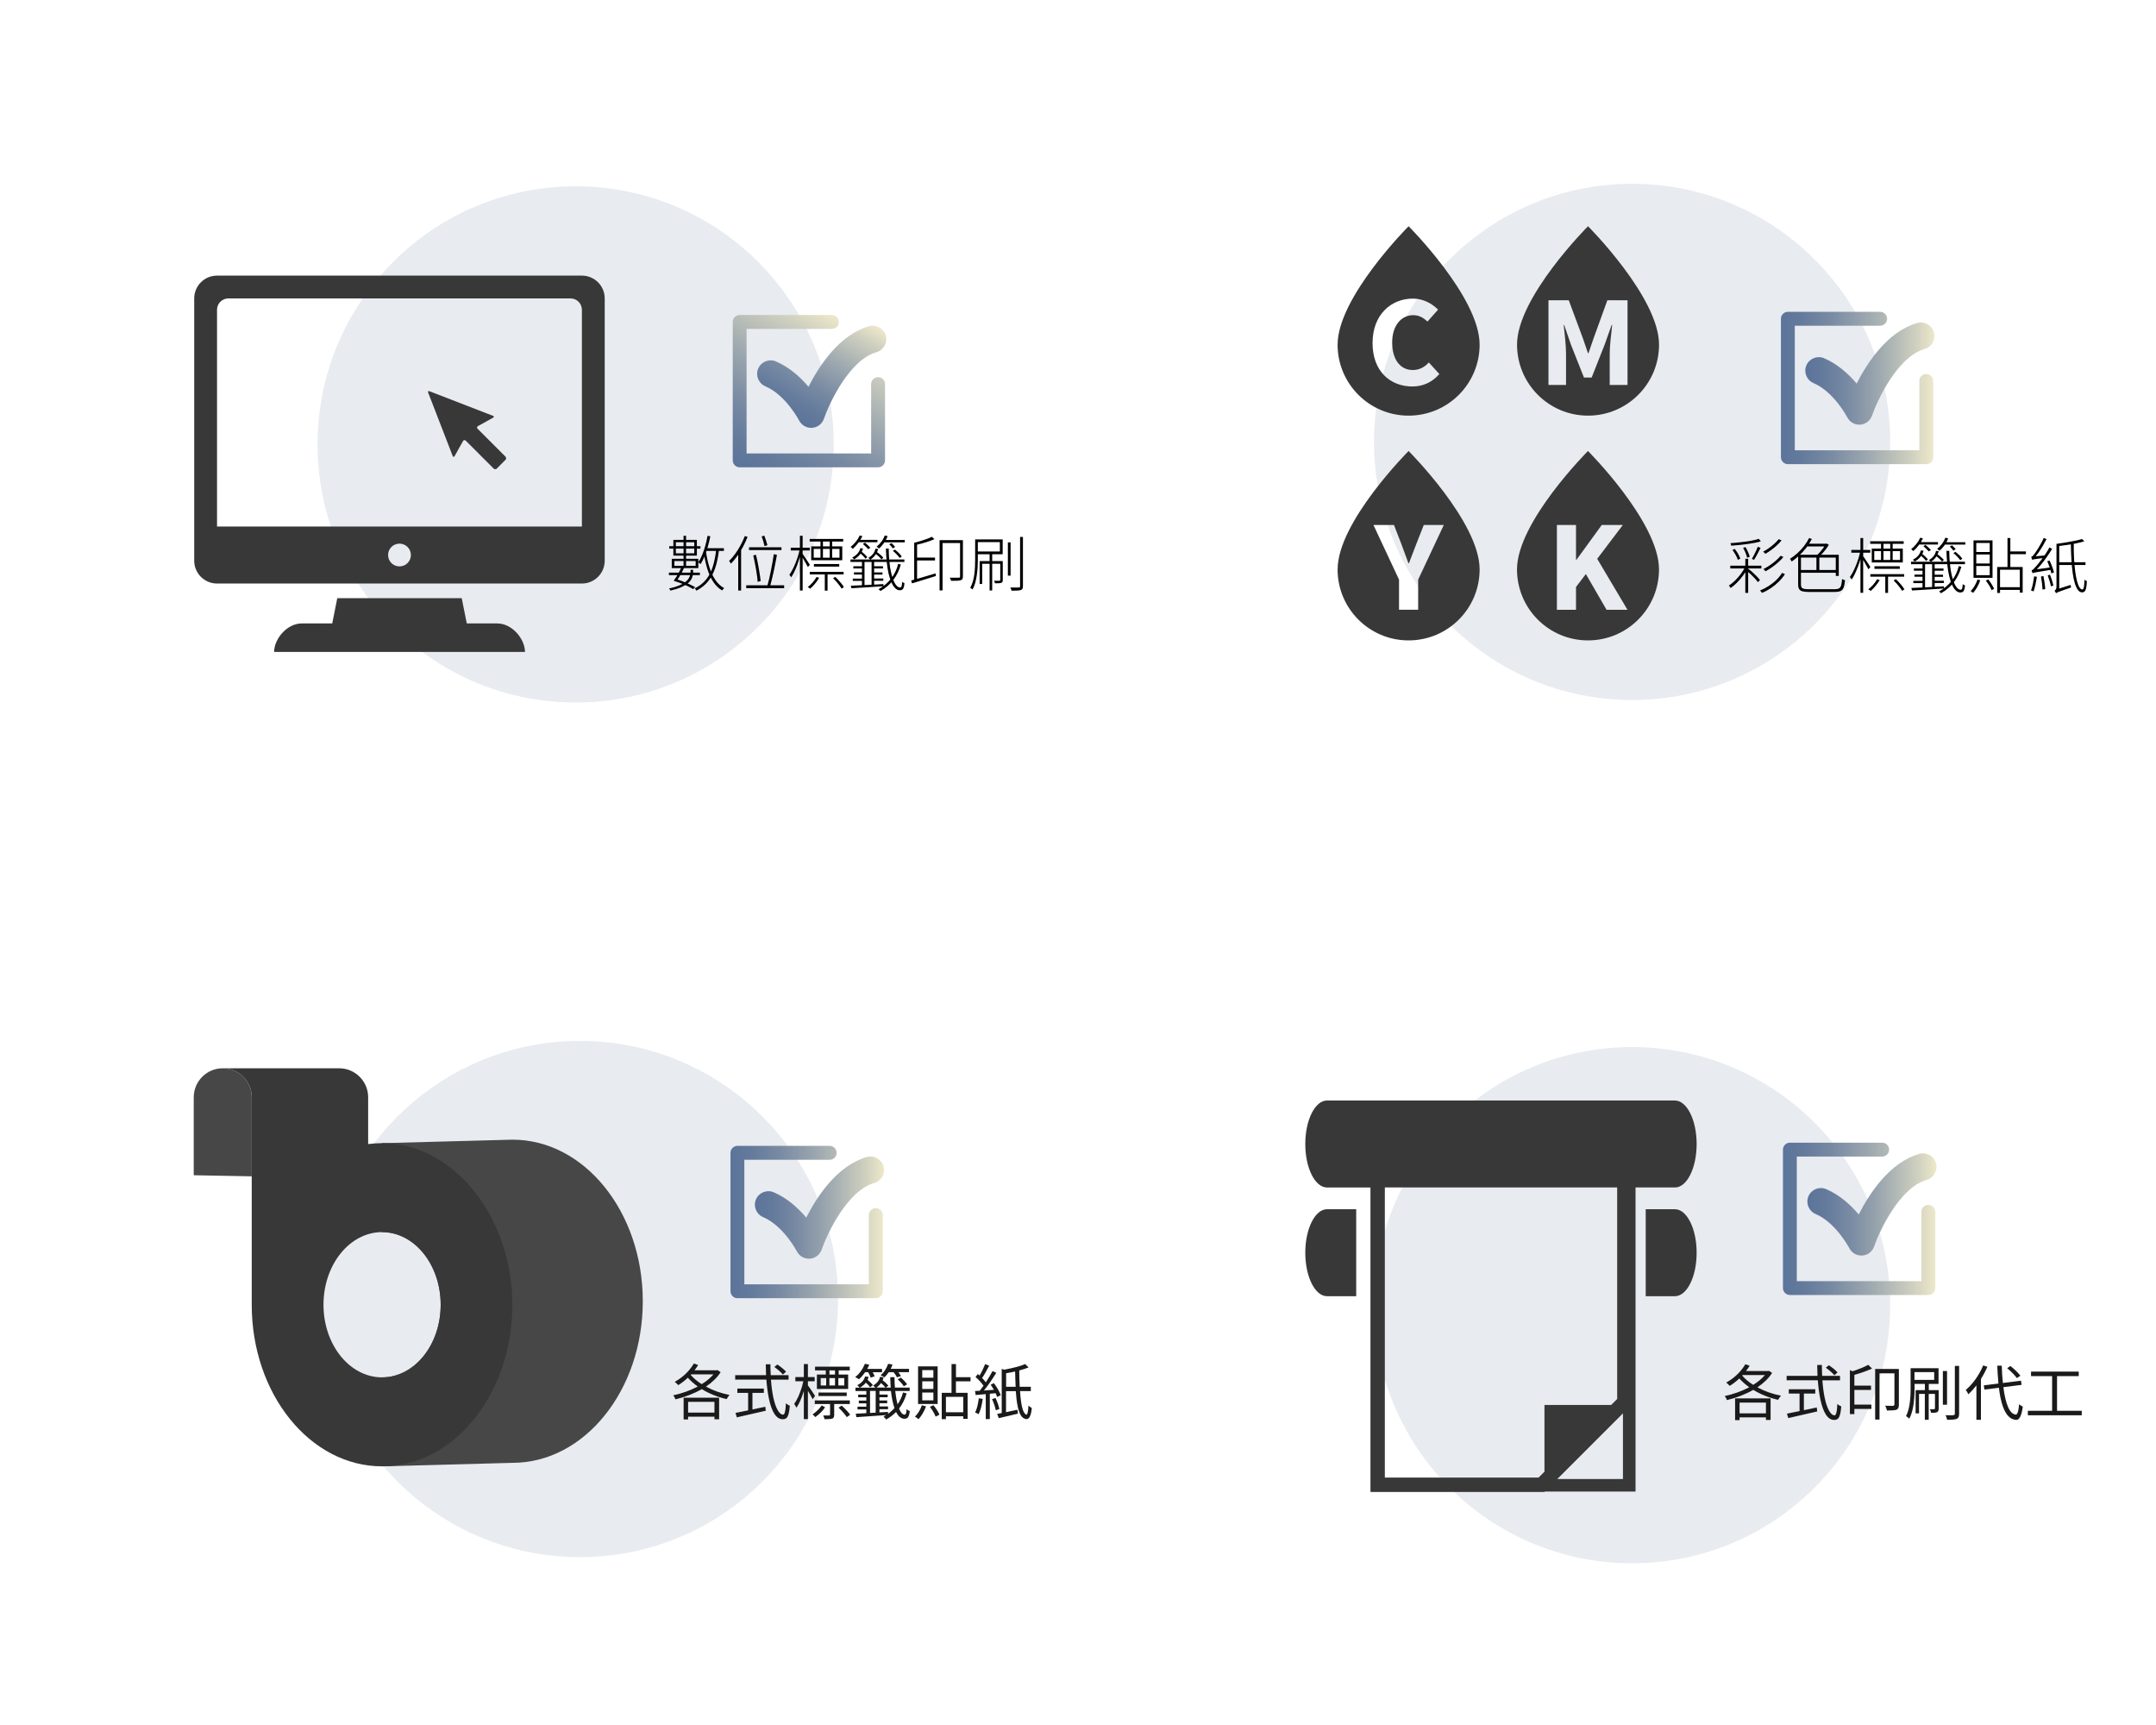 <?xml version="1.0" encoding="UTF-8"?>
<svg id="_圖層_1" data-name="圖層 1" xmlns="http://www.w3.org/2000/svg" xmlns:xlink="http://www.w3.org/1999/xlink" viewBox="0 0 500 400">
  <defs>
    <style>
      .cls-1 {
        fill: #474747;
      }

      .cls-2 {
        fill: url(#_未命名漸層_11-2);
      }

      .cls-3 {
        fill: url(#_未命名漸層_11);
      }

      .cls-4 {
        fill: url(#_未命名漸層_11-5);
      }

      .cls-5 {
        fill: url(#_未命名漸層_11-8);
      }

      .cls-6 {
        fill: url(#_未命名漸層_11-7);
      }

      .cls-7 {
        fill: #aab6c6;
        opacity: .27;
      }

      .cls-8 {
        fill: url(#_未命名漸層_11-3);
      }

      .cls-9 {
        fill: #383838;
      }

      .cls-10 {
        fill: #1a1a1a;
      }

      .cls-11 {
        fill: url(#_未命名漸層_11-6);
      }

      .cls-12 {
        fill: url(#_未命名漸層_11-4);
      }
    </style>
    <linearGradient id="_未命名漸層_11" data-name="未命名漸層 11" x1="175.83" y1="111.08" x2="196.68" y2="74.96" gradientUnits="userSpaceOnUse">
      <stop offset="0" stop-color="#5c749a"/>
      <stop offset=".13" stop-color="#637a9c"/>
      <stop offset=".33" stop-color="#798ba3"/>
      <stop offset=".57" stop-color="#9da8af"/>
      <stop offset=".85" stop-color="#cecfbf"/>
      <stop offset="1" stop-color="#ede8ca"/>
    </linearGradient>
    <linearGradient id="_未命名漸層_11-2" data-name="未命名漸層 11" x1="182.58" y1="96.5" x2="196.83" y2="71.81" xlink:href="#_未命名漸層_11"/>
    <linearGradient id="_未命名漸層_11-3" data-name="未命名漸層 11" x1="413.02" y1="89.97" x2="448.33" y2="89.97" xlink:href="#_未命名漸層_11"/>
    <linearGradient id="_未命名漸層_11-4" data-name="未命名漸層 11" x1="418.67" y1="86.63" x2="448.63" y2="86.63" xlink:href="#_未命名漸層_11"/>
    <linearGradient id="_未命名漸層_11-5" data-name="未命名漸層 11" x1="169.41" y1="283.37" x2="204.72" y2="283.37" xlink:href="#_未命名漸層_11"/>
    <linearGradient id="_未命名漸層_11-6" data-name="未命名漸層 11" x1="175.06" y1="280.03" x2="205.02" y2="280.03" xlink:href="#_未命名漸層_11"/>
    <linearGradient id="_未命名漸層_11-7" data-name="未命名漸層 11" x1="413.5" y1="282.63" x2="448.81" y2="282.63" xlink:href="#_未命名漸層_11"/>
    <linearGradient id="_未命名漸層_11-8" data-name="未命名漸層 11" x1="419.14" y1="279.29" x2="449.1" y2="279.29" xlink:href="#_未命名漸層_11"/>
  </defs>
  <circle class="cls-7" cx="378.5" cy="302.65" r="59.85"/>
  <circle class="cls-7" cx="134.5" cy="301.22" r="59.85"/>
  <circle class="cls-7" cx="378.5" cy="102.47" r="59.85"/>
  <circle class="cls-7" cx="133.5" cy="103.05" r="59.85"/>
  <g>
    <path d="M155.13,132.79h7.18v.57h-7.18v-.57ZM160.15,132.14h.59v.36c0,.29-.03.59-.08.91-.06.32-.18.64-.36.96-.19.32-.47.64-.85.94-.38.31-.9.6-1.54.88-.64.28-1.45.53-2.41.76-.04-.07-.09-.15-.16-.25-.07-.1-.13-.17-.19-.23.93-.21,1.71-.44,2.32-.69.62-.26,1.1-.53,1.46-.81.36-.28.63-.57.8-.87s.29-.58.34-.85c.05-.27.08-.52.08-.76v-.36ZM155.21,126.65h1.26s4.68.01,4.68.01h0s1.29-.01,1.29-.01v.57h-1.29s-4.68-.01-4.68-.01h0s-1.26.01-1.26.01v-.57ZM155.79,129.57h6.16v2.16h-6.16v-2.16ZM156.16,125.19h5.45v3.65h-5.45v-3.65ZM156.23,134.68c.21-.28.43-.6.66-.97.22-.37.44-.75.64-1.14.21-.39.38-.76.52-1.11l.62.13c-.15.36-.33.74-.54,1.13s-.42.77-.64,1.12c-.21.35-.42.66-.6.92l-.66-.08ZM156.23,134.68l.48-.41c.51.14,1.05.32,1.62.54.56.22,1.1.45,1.61.69.51.24.94.46,1.28.66l-.48.45c-.33-.21-.74-.44-1.25-.69-.51-.24-1.05-.47-1.62-.69s-1.12-.4-1.64-.55ZM156.4,130.09v1.12h4.93v-1.12h-4.93ZM156.74,125.74v2.56h4.27v-2.56h-4.27ZM158.52,124.24h.59v7.28h-.59v-7.28ZM166.1,127.47l.64.07c-.19,1.59-.48,2.98-.88,4.17-.4,1.19-.94,2.22-1.64,3.08s-1.6,1.59-2.71,2.18c-.03-.05-.07-.1-.11-.18-.05-.07-.1-.14-.15-.2-.06-.07-.1-.12-.14-.15,1.08-.53,1.96-1.21,2.62-2.03.67-.82,1.19-1.8,1.55-2.95.37-1.14.64-2.47.81-3.98ZM164.1,124.25l.63.11c-.16.82-.35,1.62-.58,2.41-.23.78-.48,1.52-.76,2.21-.28.69-.58,1.3-.92,1.83-.04-.04-.09-.08-.15-.13-.07-.05-.13-.1-.2-.15s-.13-.09-.19-.12c.35-.51.65-1.1.92-1.76.27-.66.51-1.36.72-2.11.21-.75.38-1.51.52-2.29ZM163.72,127.87c.18,1.3.44,2.51.79,3.63s.81,2.1,1.37,2.95c.56.85,1.25,1.49,2.06,1.93-.05.04-.1.09-.16.15-.06.06-.12.13-.17.2-.05.07-.1.13-.13.19-.84-.5-1.54-1.19-2.11-2.06-.56-.87-1.02-1.89-1.37-3.07-.35-1.17-.62-2.44-.82-3.8l.53-.1ZM163.53,127.12h4.35v.63h-4.35v-.63Z"/>
    <path d="M172.74,124.3l.63.2c-.31.78-.67,1.55-1.07,2.31-.41.76-.84,1.47-1.32,2.13s-.96,1.25-1.46,1.76c-.03-.05-.07-.11-.12-.19-.05-.08-.1-.16-.16-.25-.06-.08-.11-.14-.15-.18.49-.48.95-1.02,1.4-1.64.45-.62.87-1.28,1.25-1.99.39-.71.72-1.43,1-2.16ZM171.2,127.75l.66-.66h.01v9.84h-.67v-9.18ZM173.06,135.72h8.79v.66h-8.79v-.66ZM173.71,126.91h7.52v.64h-7.52v-.64ZM174.7,128.79l.62-.14c.13.5.25,1.04.36,1.6.11.56.21,1.12.31,1.67.09.55.18,1.07.25,1.55.07.48.13.9.17,1.25l-.69.21c-.03-.37-.07-.81-.14-1.3s-.15-1.02-.24-1.57c-.09-.56-.2-1.11-.31-1.67-.11-.56-.22-1.09-.34-1.59ZM176.62,124.39l.63-.18c.13.35.27.74.41,1.15.14.41.24.77.31,1.06l-.67.21c-.06-.3-.15-.66-.27-1.08s-.26-.81-.4-1.16ZM179.47,128.51l.71.14c-.1.57-.21,1.18-.34,1.83-.12.65-.25,1.31-.4,1.97-.15.66-.29,1.3-.44,1.9-.15.61-.29,1.15-.42,1.64l-.62-.17c.14-.48.28-1.02.43-1.64.15-.62.28-1.26.41-1.93.13-.67.25-1.33.37-1.97.12-.65.21-1.24.29-1.79Z"/>
    <path d="M185.47,127.33l.46.15c-.12.56-.27,1.14-.45,1.74-.18.6-.38,1.19-.59,1.77-.22.58-.45,1.12-.69,1.62-.24.5-.49.92-.73,1.27-.03-.07-.07-.14-.11-.21-.05-.07-.1-.15-.15-.22-.06-.07-.11-.13-.15-.17.24-.33.48-.72.72-1.18.24-.46.47-.96.69-1.5.22-.54.42-1.09.59-1.65.17-.56.31-1.1.43-1.62ZM183.39,127h4.4v.64h-4.4v-.64ZM185.51,124.24h.63v12.7h-.63v-12.7ZM186.08,128.38c.07.09.19.26.36.5.16.24.34.5.52.78s.35.54.51.78c.16.24.27.42.34.52l-.45.53c-.07-.15-.19-.36-.34-.62s-.31-.55-.47-.84c-.16-.29-.32-.56-.47-.81s-.27-.42-.36-.55l.36-.29ZM189.36,133.8l.62.17c-.27.47-.59.93-.97,1.38-.37.45-.75.84-1.13,1.16-.04-.04-.09-.08-.16-.13-.07-.05-.14-.09-.21-.14-.07-.05-.13-.08-.19-.11.4-.3.78-.65,1.14-1.06.36-.41.66-.83.9-1.27ZM187.78,124.98h7.77v.6h-7.77v-.6ZM187.8,132.61h7.85v.59h-7.85v-.59ZM188.13,126.69h7.2v3.22h-7.2v-3.22ZM188.71,127.28v2.04h5.98v-2.04h-5.98ZM188.76,130.79h5.87v.6h-5.87v-.6ZM190.28,125.33h.57v4.28h-.57v-4.28ZM191.28,132.82h.64v4.14h-.64v-4.14ZM192.42,125.33h.56v4.28h-.56v-4.28ZM193.21,134.08l.49-.31c.26.23.52.49.78.78.26.28.49.56.71.84.22.28.39.52.51.75l-.53.35c-.13-.23-.3-.49-.52-.77-.21-.28-.45-.56-.69-.85-.25-.28-.5-.55-.75-.79Z"/>
    <path d="M197.24,129.73h12.5v.57h-12.5v-.57ZM199.38,124.16l.62.17c-.27.56-.61,1.1-1.01,1.62-.4.52-.81.96-1.23,1.32-.03-.04-.07-.08-.13-.14-.06-.06-.12-.11-.19-.17-.07-.06-.13-.1-.18-.13.44-.35.84-.75,1.22-1.22.37-.47.68-.95.91-1.46ZM197.32,135.82c.62-.03,1.35-.06,2.17-.1.82-.04,1.69-.08,2.62-.13.92-.05,1.85-.1,2.77-.15v.5c-.88.06-1.76.11-2.65.17-.89.06-1.74.11-2.56.16-.82.05-1.56.09-2.22.13l-.14-.59ZM199.54,127.11l.6.08c-.15.57-.41,1.06-.78,1.48-.37.42-.79.76-1.27,1.03-.03-.04-.07-.08-.12-.13s-.11-.1-.17-.16c-.06-.06-.11-.1-.16-.13.47-.23.87-.53,1.2-.89.34-.36.56-.79.69-1.28ZM197.77,134.17h2.49v.52h-2.49v-.52ZM197.9,131.31h2.37v.5h-2.37v-.5ZM198.04,132.72h2.24v.5h-2.24v-.5ZM198.95,125.19h4.54v.55h-4.54v-.55ZM199.28,128.13l.43-.29c.26.19.53.41.8.67.27.26.48.49.63.69l-.43.35c-.14-.21-.35-.44-.62-.71-.27-.27-.54-.5-.81-.71ZM199.9,129.99h.59v5.98h-.59v-5.98ZM200.11,126.12l.5-.29c.21.19.44.39.68.62.24.22.43.42.57.57l-.53.32c-.13-.17-.31-.37-.55-.59-.23-.23-.46-.44-.67-.62ZM203.05,127.22l.6.07c-.13.55-.36,1.03-.69,1.45-.33.42-.7.76-1.13,1.03-.03-.04-.07-.08-.13-.13s-.11-.1-.17-.16c-.06-.06-.11-.1-.16-.13.44-.23.8-.53,1.08-.88s.48-.77.59-1.25ZM202.13,129.99h.59v5.88h-.59v-5.88ZM202.41,134.15h2.44v.52h-2.44v-.52ZM202.46,131.31h2.31v.5h-2.31v-.5ZM202.48,132.74h2.18v.5h-2.18v-.5ZM202.84,128.24l.39-.32c.31.21.62.44.92.7.31.26.54.5.7.7l-.42.38c-.16-.21-.39-.46-.7-.73-.31-.28-.61-.52-.9-.72ZM205.21,124.16l.64.17c-.21.56-.5,1.09-.86,1.6-.36.5-.74.93-1.16,1.27-.04-.05-.09-.1-.15-.15-.07-.05-.13-.1-.2-.16s-.13-.1-.19-.13c.41-.32.78-.7,1.12-1.16.34-.45.6-.94.8-1.45ZM208.31,130.75l.6.14c-.36,1.34-.94,2.54-1.73,3.58s-1.79,1.9-3,2.58c-.03-.05-.07-.1-.13-.15-.06-.05-.11-.1-.16-.15-.05-.05-.1-.09-.15-.13,1.18-.65,2.15-1.48,2.93-2.47s1.32-2.13,1.63-3.41ZM204.87,125.21h4.96v.55h-4.96v-.55ZM205.47,127.21h.64c0,1.36.09,2.6.23,3.71.14,1.11.34,2.06.58,2.85.24.79.52,1.4.83,1.82.31.42.64.64.99.64.16,0,.27-.09.34-.27.07-.18.12-.52.15-1.03.06.06.15.11.25.17.1.06.2.1.28.13-.04.4-.1.72-.17.97-.08.24-.19.42-.34.52-.15.1-.33.15-.57.15-.37,0-.72-.15-1.05-.46s-.62-.75-.88-1.33c-.26-.58-.48-1.27-.67-2.06-.19-.8-.33-1.69-.43-2.67s-.17-2.03-.2-3.14ZM206.23,126.21l.52-.28c.14.14.29.29.46.46.16.16.29.31.37.44l-.52.34c-.09-.14-.22-.3-.37-.48-.15-.18-.31-.34-.46-.48ZM207.07,127.74l.45-.31c.31.23.61.5.92.8.3.3.53.57.69.81l-.48.34c-.16-.23-.39-.51-.69-.82-.3-.31-.6-.59-.89-.82Z"/>
    <path d="M211.32,134.6c.47-.12,1.01-.27,1.62-.45s1.26-.37,1.95-.57c.69-.21,1.37-.41,2.06-.62l.1.6c-.65.21-1.31.41-1.98.62-.67.21-1.31.4-1.92.59-.61.19-1.16.35-1.66.5l-.17-.67ZM216.11,124.49l.59.53c-.39.18-.84.35-1.34.52-.5.17-1.02.33-1.55.48-.53.14-1.05.27-1.57.38-.02-.07-.05-.16-.1-.27-.05-.1-.09-.19-.14-.27.49-.12,1-.26,1.51-.41s1-.31,1.45-.48c.45-.17.83-.34,1.14-.5ZM212.01,125.88h.67v8.76h-.67v-8.76ZM212.36,129.29h4.48v.67h-4.48v-.67ZM217.9,125.25h5.14v.67h-4.45v10.98h-.69v-11.65ZM222.64,125.25h.67v8.41c0,.24-.04.43-.1.57-.07.14-.2.24-.4.31-.2.07-.48.11-.86.12-.38.01-.84.02-1.38.02-.02-.07-.04-.15-.08-.24s-.07-.17-.1-.26c-.04-.09-.07-.17-.11-.23.49,0,.93.01,1.31.01h.75c.13,0,.21-.04.25-.08.04-.04.06-.12.06-.23v-8.41Z"/>
    <path d="M226.14,125.08h.63v4.79c0,.51-.02,1.06-.05,1.65-.03.59-.09,1.19-.18,1.8s-.21,1.21-.36,1.78c-.16.58-.37,1.12-.64,1.61-.04-.05-.09-.1-.15-.15-.07-.05-.13-.1-.2-.15-.07-.05-.13-.09-.18-.12.26-.47.47-.97.62-1.51.15-.54.27-1.1.34-1.67.07-.57.12-1.13.14-1.69.02-.56.04-1.08.04-1.56v-4.79ZM226.5,125.08h6.03v3.44h-6.03v-.64h5.38v-2.17h-5.38v-.63ZM227.2,130.11h5.05v.62h-4.47v4.68h-.59v-5.29ZM229.5,128.45h.6v8.47h-.6v-8.47ZM231.96,130.11h.59v4.37c0,.18-.02.32-.06.42-.04.1-.13.18-.27.24-.14.06-.33.09-.57.1-.24.01-.55.02-.91.02,0-.09-.04-.2-.08-.31-.05-.11-.1-.21-.15-.29.33,0,.6.01.82.01h.44c.08,0,.14-.03.16-.06.02-.03.04-.07.04-.14v-4.37ZM233.74,125.77h.63v7.71h-.63v-7.71ZM236.57,124.51h.66v11.41c0,.28-.04.49-.13.62-.08.13-.21.23-.39.29-.19.06-.46.09-.83.11s-.8.03-1.3.03c-.02-.1-.05-.22-.1-.36-.05-.14-.1-.27-.17-.38.45,0,.86.01,1.23.01s.61,0,.74-.01c.11,0,.19-.02.23-.06s.06-.12.06-.23v-11.42Z"/>
  </g>
  <g>
    <path d="M404.72,131.48l.52.32c-.27.56-.62,1.13-1.04,1.7-.42.57-.88,1.11-1.38,1.61-.5.5-.99.92-1.47,1.25-.03-.07-.07-.13-.11-.2-.05-.07-.1-.13-.15-.2-.06-.07-.11-.13-.15-.18.48-.3.95-.68,1.43-1.15.48-.47.93-.98,1.34-1.53s.75-1.1,1.01-1.64ZM401.27,131.17h7.21v.64h-7.21v-.64ZM407.9,124.96l.46.57c-.42.13-.9.25-1.45.35s-1.12.2-1.74.28-1.23.16-1.86.22c-.63.07-1.23.12-1.81.15,0-.07-.03-.17-.08-.28-.04-.11-.08-.21-.12-.29.57-.05,1.16-.1,1.78-.16s1.22-.13,1.82-.22c.6-.08,1.16-.18,1.67-.29s.96-.22,1.32-.34ZM401.78,127.52l.53-.24c.27.35.53.73.77,1.15.24.42.42.8.53,1.11l-.59.27c-.09-.32-.26-.69-.5-1.13-.24-.43-.49-.82-.75-1.17ZM404.24,127.04l.56-.17c.21.35.42.74.6,1.16s.31.78.38,1.09l-.6.21c-.07-.32-.19-.69-.36-1.12-.17-.43-.37-.82-.58-1.18ZM404.76,129.58h.66v7.9h-.66v-7.9ZM405.01,132.29l.45-.38c.36.26.71.55,1.05.86.34.31.66.62.96.93.29.31.52.58.69.83l-.49.45c-.18-.25-.41-.54-.7-.85-.29-.32-.6-.64-.94-.96-.34-.32-.68-.61-1.01-.88ZM407.63,126.79l.66.24c-.15.3-.31.62-.48.96-.17.34-.35.67-.53.99-.18.32-.35.59-.5.83l-.5-.21c.15-.25.31-.54.48-.87s.33-.66.49-1,.29-.65.39-.93ZM413.3,132.85l.64.28c-.37.6-.84,1.17-1.39,1.72-.55.55-1.16,1.05-1.83,1.5-.67.45-1.36.83-2.08,1.13-.06-.08-.13-.18-.22-.28-.09-.1-.18-.19-.27-.27.71-.28,1.39-.63,2.04-1.05s1.25-.89,1.78-1.41c.53-.52.97-1.06,1.32-1.63ZM412.5,125.03l.66.27c-.31.39-.67.78-1.1,1.17-.43.39-.87.75-1.32,1.08-.46.34-.91.63-1.34.88-.07-.08-.16-.17-.24-.27-.09-.09-.18-.17-.27-.24.43-.22.87-.49,1.32-.81.45-.31.88-.65,1.28-1.02.4-.36.74-.72,1.02-1.08ZM412.96,128.88l.63.27c-.34.42-.74.84-1.21,1.25s-.95.79-1.46,1.15c-.5.35-1,.66-1.48.92-.06-.07-.13-.16-.22-.26-.09-.1-.18-.18-.27-.25.47-.23.95-.52,1.45-.85.5-.34.97-.7,1.41-1.08.44-.39.82-.77,1.14-1.14Z"/>
    <path d="M419.56,124.76l.62.22c-.35.7-.77,1.37-1.27,2.02-.5.64-1.04,1.24-1.62,1.78s-1.17,1.02-1.78,1.43c-.02-.05-.05-.11-.1-.19-.05-.08-.1-.16-.15-.25-.06-.08-.11-.14-.15-.18.59-.37,1.16-.81,1.72-1.31.56-.5,1.07-1.05,1.54-1.65s.86-1.22,1.19-1.88ZM417,128.64h.66v6.93c0,.27.05.49.15.64.1.16.28.27.54.33.27.06.66.09,1.17.09h5.91c.47,0,.82-.06,1.05-.19.23-.13.4-.36.5-.7.1-.34.17-.83.22-1.48.1.07.22.12.34.18s.24.09.34.1c-.06.53-.13.97-.21,1.32s-.21.63-.38.84c-.17.21-.41.36-.71.44-.3.08-.7.13-1.18.13h-5.77c-.66,0-1.19-.05-1.57-.14s-.65-.27-.81-.52-.24-.61-.24-1.08v-6.9ZM417.4,128.64h9.03v4.91h-.69v-4.26h-8.34v-.66ZM417.4,132.18h8.69v.64h-8.69v-.64ZM419.03,126.08h4.58v.63h-4.89l.31-.63ZM421.25,128.85h.67v3.71h-.67v-3.71ZM423.37,126.08h.15l.14-.04.46.31c-.21.34-.44.68-.71,1.04-.27.35-.55.69-.84,1-.29.31-.57.59-.84.83-.05-.07-.13-.14-.22-.21-.09-.07-.17-.14-.23-.2.26-.21.52-.47.78-.77.26-.3.51-.61.74-.92.23-.32.42-.61.57-.88v-.15Z"/>
    <path d="M431.42,127.85l.46.15c-.12.56-.27,1.14-.45,1.74-.18.6-.38,1.19-.6,1.77-.22.58-.45,1.12-.69,1.62-.24.5-.48.92-.73,1.27-.03-.07-.07-.14-.11-.21s-.1-.15-.15-.22-.11-.13-.15-.17c.24-.33.48-.72.72-1.18.24-.46.47-.96.69-1.5.22-.54.42-1.09.59-1.65.17-.56.31-1.1.43-1.62ZM429.34,127.52h4.4v.64h-4.4v-.64ZM431.46,124.76h.63v12.7h-.63v-12.7ZM432.03,128.9c.07.09.19.26.36.5.16.24.34.5.52.78s.35.54.51.78c.16.24.27.42.34.52l-.45.53c-.07-.15-.19-.36-.34-.62-.15-.27-.3-.55-.47-.84-.16-.29-.32-.56-.47-.81s-.27-.42-.36-.55l.36-.29ZM435.31,134.32l.62.17c-.27.47-.59.93-.97,1.38s-.75.84-1.13,1.16c-.04-.04-.09-.08-.16-.13-.07-.05-.14-.09-.21-.14-.07-.05-.13-.08-.19-.11.4-.3.78-.65,1.14-1.06.36-.41.66-.83.9-1.27ZM433.72,125.5h7.77v.6h-7.77v-.6ZM433.75,133.13h7.85v.59h-7.85v-.59ZM434.08,127.21h7.2v3.22h-7.2v-3.22ZM434.66,127.8v2.04h5.98v-2.04h-5.98ZM434.71,131.31h5.87v.6h-5.87v-.6ZM436.23,125.85h.57v4.28h-.57v-4.28ZM437.22,133.34h.64v4.14h-.64v-4.14ZM438.37,125.85h.56v4.28h-.56v-4.28ZM439.16,134.6l.49-.31c.26.23.52.49.78.78.26.28.5.56.71.84.22.28.39.52.51.75l-.53.35c-.13-.23-.3-.49-.52-.77-.21-.28-.45-.56-.69-.85-.25-.28-.5-.55-.75-.79Z"/>
    <path d="M443.19,130.25h12.5v.57h-12.5v-.57ZM445.33,124.68l.62.17c-.27.56-.61,1.1-1.01,1.62-.4.52-.81.96-1.23,1.32-.03-.04-.07-.08-.13-.14-.06-.06-.12-.11-.19-.17-.06-.06-.12-.1-.18-.13.44-.35.84-.75,1.22-1.22.37-.47.68-.95.91-1.46ZM443.27,136.34c.62-.03,1.35-.06,2.17-.1.82-.04,1.69-.08,2.62-.13.92-.05,1.85-.1,2.77-.15v.5c-.88.06-1.76.11-2.65.17s-1.74.11-2.55.16c-.82.05-1.56.09-2.22.13l-.14-.59ZM445.49,127.63l.6.08c-.15.57-.41,1.06-.78,1.48-.37.42-.79.76-1.27,1.03-.03-.04-.07-.08-.12-.13-.05-.05-.11-.1-.17-.16s-.11-.1-.16-.13c.47-.23.87-.53,1.2-.89.34-.36.56-.79.69-1.28ZM443.72,134.69h2.49v.52h-2.49v-.52ZM443.85,131.83h2.37v.5h-2.37v-.5ZM443.99,133.24h2.24v.5h-2.24v-.5ZM444.9,125.71h4.54v.55h-4.54v-.55ZM445.23,128.65l.43-.29c.26.19.53.41.8.67.27.26.48.49.63.69l-.43.35c-.14-.21-.34-.44-.62-.71-.27-.27-.54-.5-.81-.71ZM445.85,130.51h.59v5.98h-.59v-5.98ZM446.06,126.64l.5-.29c.21.19.44.39.68.62.24.22.43.42.57.57l-.53.32c-.13-.17-.31-.37-.55-.59s-.46-.44-.67-.62ZM449,127.74l.6.07c-.13.55-.36,1.03-.69,1.45-.33.42-.7.76-1.13,1.03-.03-.04-.07-.08-.13-.13s-.11-.1-.17-.16c-.06-.06-.12-.1-.16-.13.44-.23.8-.53,1.08-.88s.48-.77.59-1.25ZM448.08,130.51h.59v5.88h-.59v-5.88ZM448.36,134.67h2.44v.52h-2.44v-.52ZM448.41,131.83h2.31v.5h-2.31v-.5ZM448.43,133.26h2.18v.5h-2.18v-.5ZM448.79,128.76l.39-.32c.31.21.62.44.92.7.31.26.54.5.7.7l-.42.38c-.16-.21-.39-.46-.7-.73-.31-.28-.61-.52-.9-.72ZM451.16,124.68l.64.17c-.21.56-.5,1.09-.86,1.6-.36.5-.75.93-1.16,1.27-.04-.05-.09-.1-.15-.15-.06-.05-.13-.1-.2-.16-.07-.06-.13-.1-.19-.13.41-.32.78-.7,1.12-1.16.34-.45.6-.94.8-1.45ZM454.26,131.27l.6.14c-.36,1.34-.94,2.54-1.73,3.58-.79,1.04-1.79,1.9-3,2.58-.03-.05-.07-.1-.12-.15-.06-.05-.11-.1-.16-.15-.05-.05-.1-.09-.15-.13,1.18-.65,2.15-1.48,2.93-2.47s1.32-2.13,1.63-3.41ZM450.82,125.73h4.96v.55h-4.96v-.55ZM451.42,127.73h.64c0,1.36.09,2.6.23,3.71.14,1.11.34,2.06.58,2.85.24.79.52,1.4.83,1.82.31.42.64.64.99.64.16,0,.27-.09.34-.27.07-.18.12-.52.15-1.03.06.06.15.11.25.17.1.06.2.1.28.13-.04.4-.1.72-.17.97-.08.24-.19.42-.34.52-.15.1-.33.15-.57.15-.37,0-.72-.15-1.05-.46-.33-.31-.62-.75-.88-1.33-.26-.58-.48-1.27-.67-2.06-.19-.8-.33-1.69-.43-2.67s-.17-2.03-.2-3.14ZM452.18,126.73l.52-.28c.14.14.29.29.46.46.16.16.29.31.37.44l-.52.34c-.09-.14-.22-.3-.37-.48-.15-.18-.31-.34-.46-.48ZM453.02,128.26l.45-.31c.31.23.61.5.92.8.3.3.53.57.69.81l-.48.34c-.16-.23-.39-.51-.69-.82-.3-.31-.6-.59-.89-.82Z"/>
    <path d="M458.6,134.38l.64.17c-.18.55-.42,1.08-.71,1.6-.3.52-.62.96-.95,1.34-.04-.04-.09-.08-.15-.13-.07-.05-.14-.1-.21-.16-.07-.06-.14-.1-.2-.13.34-.35.64-.75.92-1.22.27-.47.5-.96.67-1.47ZM457.68,125.31h4.41v8.67h-4.41v-8.67ZM458.32,125.91v2.09h3.12v-2.09h-3.12ZM458.32,128.57v2.1h3.12v-2.1h-3.12ZM458.32,131.24v2.13h3.12v-2.13h-3.12ZM460.54,134.64l.55-.28c.28.34.55.71.8,1.12s.44.76.57,1.05l-.59.32c-.11-.31-.3-.67-.55-1.08-.26-.41-.52-.79-.78-1.13ZM463.17,131.48h5.91v5.95h-.66v-5.32h-4.59v5.38h-.66v-6.01ZM463.52,136.16h5.25v.63h-5.25v-.63ZM465.56,124.76h.66v7.03h-.66v-7.03ZM465.9,127.87h3.93v.64h-3.93v-.64Z"/>
    <path d="M471.75,133.64l.63.11c-.09.6-.21,1.2-.34,1.82-.14.62-.28,1.14-.43,1.57-.05-.03-.11-.05-.18-.08-.08-.02-.15-.05-.22-.08s-.14-.05-.2-.06c.18-.44.32-.95.44-1.54s.22-1.17.3-1.74ZM471.27,129.81s-.03-.11-.06-.2c-.03-.08-.06-.17-.08-.26-.03-.09-.06-.16-.08-.22.11-.02.24-.1.38-.24.14-.14.28-.32.43-.53.07-.1.2-.27.36-.52.17-.24.36-.53.56-.87s.41-.7.62-1.08.4-.77.57-1.16l.64.28c-.27.53-.56,1.06-.88,1.6-.32.53-.64,1.04-.97,1.51-.33.48-.66.9-.99,1.27v.03c-.1.05-.19.09-.26.13-.07.04-.13.08-.17.13-.05.05-.07.09-.07.13ZM471.36,132.92s-.03-.11-.06-.2c-.03-.08-.06-.17-.08-.26-.03-.09-.06-.16-.08-.22.13-.02.29-.11.46-.29.18-.17.38-.39.6-.65.11-.13.29-.34.53-.62.24-.28.51-.63.8-1.03s.6-.83.91-1.3c.31-.47.59-.93.85-1.4l.62.34c-.4.64-.82,1.28-1.27,1.92s-.9,1.23-1.37,1.79c-.47.56-.93,1.07-1.4,1.53h0c-.1.06-.19.1-.25.14-.07.04-.13.08-.18.12-.06.04-.08.09-.08.13ZM471.27,129.81v-.53s.39-.24.39-.24l2.62-.25c-.02.09-.03.19-.04.3,0,.11,0,.2,0,.27-.61.07-1.1.12-1.47.17-.37.05-.66.09-.86.13-.2.03-.35.06-.44.08-.09.02-.16.04-.21.06ZM471.36,132.92v-.55s.39-.27.39-.27l3.99-.56c0,.09-.02.2-.02.31,0,.11,0,.2,0,.27-.92.15-1.66.27-2.21.36-.55.09-.97.16-1.26.21-.29.05-.5.1-.62.13-.12.04-.21.07-.28.1ZM473.33,133.68l.57-.1c.09.49.18,1.01.26,1.57.08.56.13,1.04.15,1.44l-.62.13c-.02-.41-.06-.9-.13-1.47-.07-.57-.15-1.09-.23-1.57ZM474.76,130.15l.56-.17c.15.3.29.62.42.95.13.34.25.66.36.98.11.32.19.59.25.83l-.62.22c-.05-.23-.12-.51-.22-.84-.1-.33-.22-.66-.34-1.01s-.26-.67-.4-.97ZM474.88,133.41l.53-.15c.16.39.31.83.47,1.3.15.48.26.88.33,1.2l-.57.2c-.06-.34-.17-.76-.32-1.23s-.29-.91-.43-1.32ZM476.82,137.56c-.03-.06-.06-.12-.1-.19s-.08-.14-.12-.21c-.05-.07-.09-.13-.14-.17.09-.06.19-.16.3-.31.11-.15.16-.37.16-.66v-9.9h.64v10.61c-.15.11-.27.21-.37.31-.1.09-.18.19-.26.28-.08.09-.11.17-.11.24ZM476.82,137.56l-.06-.63.36-.32,3.09-.98c0,.09.02.2.04.31.01.12.03.21.05.29-.73.24-1.31.44-1.74.6s-.77.28-1.01.37c-.24.09-.41.16-.5.21-.1.05-.18.1-.23.15ZM482.85,124.98l.52.55c-.53.16-1.15.31-1.85.46s-1.43.27-2.18.38c-.76.11-1.49.21-2.2.29,0-.08-.04-.18-.08-.28s-.09-.19-.12-.27c.69-.09,1.41-.2,2.15-.32.74-.12,1.44-.25,2.11-.39.66-.14,1.22-.28,1.67-.42ZM477.31,130.37h6.34v.64h-6.34v-.64ZM480.26,126.02h.66c0,1.3.02,2.5.08,3.6.07,1.1.16,2.09.27,2.95.12.87.26,1.61.42,2.22.16.61.35,1.08.56,1.41s.44.49.68.49c.15,0,.26-.18.34-.53.07-.35.12-.93.14-1.72.08.07.17.13.27.18.11.06.2.1.29.13-.03.65-.08,1.17-.16,1.55-.08.38-.19.65-.34.81-.15.16-.34.25-.6.25-.36,0-.69-.18-.97-.55-.28-.37-.52-.89-.73-1.57-.21-.68-.37-1.48-.5-2.42-.13-.94-.23-1.98-.29-3.12-.07-1.14-.11-2.36-.13-3.66Z"/>
  </g>
  <g>
    <path class="cls-10" d="M166.4,317.7l.72.49c-.75,1.19-1.88,2.3-3.4,3.34,1.65.9,3.47,1.55,5.46,1.94-.21.22-.43.54-.67.96-2.09-.48-4.01-1.25-5.76-2.31-1.85,1.05-3.89,1.84-6.11,2.37-.1-.34-.27-.65-.51-.94,2.07-.45,3.96-1.12,5.69-2.04-.92-.67-1.69-1.34-2.3-2.04-.71.67-1.45,1.25-2.23,1.72-.25-.28-.52-.54-.81-.77,1.48-.81,2.72-1.88,3.73-3.2.26-.35.5-.69.7-1.04l1,.34c-.24.41-.52.82-.85,1.23h5.15l.18-.05ZM158.54,329.15v-5.04h8.23v5h-1.08v-.6h-6.11v.64h-1.04ZM165.69,325.07h-6.11v2.49h6.11v-2.49ZM160.29,318.69l-.11.12c.69.8,1.54,1.52,2.56,2.15,1.13-.7,2.04-1.46,2.72-2.27h-5.17Z"/>
    <path class="cls-10" d="M182.88,319.92h-4.09c.24,3.18.73,5.49,1.49,6.93.41.78.85,1.17,1.33,1.18.3,0,.5-.56.59-1.7.02-.27.04-.58.05-.93.25.24.55.42.92.56-.11,1.49-.35,2.42-.72,2.8-.22.23-.52.34-.92.34-1.46,0-2.53-1.59-3.21-4.79-.26-1.27-.46-2.73-.59-4.4h-7.23v-1.03h7.16c-.03-.55-.05-1.38-.07-2.52h0s1.08-.01,1.08-.01c0,.78.02,1.63.07,2.53h4.14v1.03ZM174.5,322.99v3.84c1.57-.33,2.57-.54,2.99-.63l.1.92c-2.27.54-4.51,1.05-6.71,1.54l-.31-1.03c.25-.04.67-.13,1.29-.26.71-.15,1.26-.25,1.64-.33v-4.06h-2.5v-1h6.14v1h-2.62ZM182.3,318.07l-.74.66c-.44-.53-1.08-1.09-1.91-1.7-.03-.02-.05-.04-.07-.05l.7-.57c.9.61,1.58,1.17,2.02,1.67Z"/>
    <path class="cls-10" d="M189.02,323.7l-.57.77c-.16-.37-.52-1.03-1.09-1.98v6.58h-.94v-6.54c-.52,1.71-1.09,3.01-1.71,3.9-.1-.23-.28-.52-.53-.89.69-.94,1.3-2.29,1.82-4.05.12-.42.22-.82.3-1.2h-1.85v-.97h1.97v-3.02h.94v3.02h1.57v.97h-1.57v.96c.47.62,1.02,1.42,1.63,2.39.02.03.03.05.04.07ZM190.56,325.89l.79.44c-.55.82-1.31,1.58-2.28,2.27-.16-.21-.37-.42-.64-.63.77-.51,1.42-1.12,1.97-1.85.06-.08.12-.16.16-.23ZM197.07,325.58h-3.61v2.47c0,.45-.11.73-.34.85-.04.02-.07.03-.1.04-.28.1-.88.15-1.8.15-.05-.25-.15-.54-.31-.86h1.38c.13-.02.2-.08.21-.19v-2.46h-3.54v-.85h8.12v.85ZM191.51,318.74v-.97h-2.49v-.86h8.05v.86h-2.57v.97h2.2v3.34h-7.25v-3.34h2.05ZM196.36,323.72h-6.54v-.81h6.54v.81ZM190.33,319.56v1.71h1.27v-1.71h-1.27ZM193.65,319.56h-1.3v1.71h1.3v-1.71ZM193.65,318.74v-.97h-1.29v.97h1.29ZM195.8,321.27v-1.71h-1.38v1.71h1.38ZM194.47,326.41l.72-.48c.88.79,1.53,1.5,1.97,2.12l-.77.56c-.49-.71-1.13-1.44-1.93-2.2Z"/>
    <path class="cls-10" d="M201.34,318.19h-.71c-.48.69-.96,1.24-1.42,1.63-.09-.07-.38-.24-.88-.49.92-.71,1.64-1.66,2.15-2.86.04-.08.07-.16.1-.23l1.01.21c-.12.29-.27.62-.46.97h3.42v.78h-2.16c.23.4.37.72.44.96l-.92.29c-.08-.32-.27-.73-.56-1.24ZM209.4,322.88l.86.22c-.38,1.32-.97,2.5-1.76,3.53.38.93.81,1.4,1.29,1.41.21,0,.35-.24.41-.72.02-.16.03-.35.04-.56.25.22.5.37.75.45-.09.89-.31,1.44-.64,1.64-.16.09-.37.14-.63.14-.75-.02-1.39-.54-1.91-1.57-.66.67-1.42,1.25-2.3,1.75-.16-.25-.37-.47-.62-.67.18-.09.38-.21.6-.36-2.59.18-4.88.34-6.88.48l-.15-.81c.23,0,.61-.03,1.15-.05.56-.04,1-.06,1.3-.07v-.86h-2.04v-.64h2.04v-.78h-1.74v-.64h1.74v-.75h-1.89v-.63h1.89v-.83h-2.52v-.79h.97c-.17-.23-.36-.41-.56-.56.99-.49,1.6-1.17,1.82-2.04l.82.11c-.1.34-.18.57-.23.7.58.48.99.88,1.22,1.2l-.63.51c-.23-.35-.56-.7-1-1.07-.32.41-.77.79-1.35,1.15h3.57c-.29-.29-.47-.46-.53-.49.88-.5,1.41-1.17,1.6-2.01l.82.11c-.07.29-.15.52-.22.68.64.5,1.08.92,1.33,1.24l-.57.46h1.12c-.06-.85-.1-1.65-.11-2.41h.98c0,.9.03,1.71.1,2.41h3.42v.79h-3.35c.12,1.09.3,2.13.55,3.1.59-.86,1.01-1.78,1.26-2.76ZM201.77,322.54v5.1l1.31-.07v-5.03h-1.31ZM203.24,321.75h2.12c-.23-.3-.58-.65-1.05-1.05-.27.42-.63.77-1.07,1.05ZM205.94,327.41v.45c.58-.42,1.08-.87,1.5-1.34-.38-1.12-.66-2.45-.82-3.98h-2.67v.83h1.91v.63h-1.91v.75h1.8v.64h-1.8v.74h2v.64h-2v.74l1.98-.11ZM207.23,318.19h-1.12c-.36.53-.7.93-1,1.2-.18-.14-.47-.3-.88-.49.77-.65,1.34-1.53,1.74-2.65l1.01.16c-.06.24-.21.57-.42,1h4.25v.78h-2.47c.31.42.51.72.6.89l-.92.3c-.18-.38-.45-.78-.79-1.19ZM208.2,319.85l.71-.41c.66.57,1.14,1.09,1.46,1.57l-.77.45c-.32-.51-.79-1.05-1.41-1.61Z"/>
    <path class="cls-10" d="M213.78,325.86l.98.25c-.45,1.2-1.03,2.2-1.75,2.98-.24-.22-.51-.42-.82-.6.73-.72,1.26-1.59,1.59-2.62ZM217.45,316.84v8.72h-4.54v-8.72h4.54ZM216.46,319.47v-1.76h-2.58v1.76h2.58ZM216.46,322.08v-1.78h-2.58v1.78h2.58ZM216.46,324.72v-1.82h-2.58v1.82h2.58ZM215.66,326.22l.82-.38c.67.84,1.14,1.57,1.39,2.2l-.89.45c-.26-.68-.69-1.43-1.3-2.23,0-.02-.02-.03-.03-.04ZM225.07,320.3h-3.38v2.68h2.71v6.04h-1.01v-.6h-4.02v.66h-.97v-6.1h2.27v-6.67h1.03v3.04h3.38v.96ZM223.39,327.48v-3.57h-4.02v3.57h4.02Z"/>
    <path class="cls-10" d="M230.92,323.06l-1.37.12v5.88h-.94v-5.78c-.27.02-.68.05-1.22.1-.52.05-.89.08-1.12.1l-.15-.93,1.09-.05c.06-.08.36-.47.88-1.18-.47-.68-1.09-1.36-1.85-2.02l.53-.68c.11.1.25.21.41.34.46-.77.89-1.65,1.29-2.65l.93.37c-.67,1.29-1.21,2.25-1.64,2.86.35.34.63.67.86,1,.64-.97,1.16-1.85,1.57-2.62l.86.41c-1.01,1.62-1.96,2.99-2.86,4.1.45-.03,1.21-.08,2.3-.15-.13-.25-.37-.65-.74-1.19l.75-.36c.69.94,1.2,1.81,1.52,2.62.02.06.04.12.05.18l-.81.4c-.04-.1-.1-.27-.21-.51-.07-.15-.12-.27-.15-.34ZM227.01,324.24l.9.15c-.2,1.46-.52,2.64-.96,3.55-.22-.16-.49-.3-.81-.4.37-.7.66-1.8.86-3.31ZM230.07,324.44l.79-.27c.44.89.74,1.75.9,2.58l-.83.27c-.15-.77-.43-1.64-.86-2.58ZM239.08,322.57h-2.52c.22,3.45.71,5.26,1.48,5.46.18.05.32-.4.42-1.35.02-.24.04-.49.05-.75.14.15.4.34.78.57-.17,1.76-.6,2.62-1.29,2.57-.13,0-.26-.05-.4-.12-.92-.29-1.54-1.81-1.86-4.55-.06-.55-.12-1.15-.16-1.82h-2.27v4.88c.11-.02.99-.21,2.65-.56l.11.9c-.08.02-1.56.37-4.44,1.05l-.37-.98c.11-.02.27-.05.49-.1.25-.05.43-.09.56-.11v-10.24l.57.19c2.26-.42,3.88-.86,4.87-1.31l.79.79c-.67.26-1.39.5-2.17.7,0,1.22.05,2.48.11,3.79h2.58v1ZM233.33,321.57h2.21c-.05-1.12-.1-2.3-.12-3.54-.7.16-1.4.29-2.09.4v3.14Z"/>
  </g>
  <g>
    <path class="cls-10" d="M410.25,317.87l.72.49c-.75,1.19-1.88,2.3-3.4,3.34,1.65.9,3.47,1.55,5.46,1.94-.21.22-.43.54-.67.96-2.09-.48-4.01-1.25-5.76-2.31-1.85,1.05-3.89,1.84-6.11,2.37-.1-.34-.27-.65-.51-.94,2.07-.45,3.96-1.12,5.69-2.04-.92-.67-1.69-1.34-2.3-2.04-.71.67-1.45,1.25-2.23,1.72-.25-.28-.52-.54-.81-.77,1.48-.81,2.72-1.88,3.73-3.2.26-.35.5-.69.7-1.04l1,.34c-.24.41-.52.82-.85,1.23h5.15l.18-.05ZM402.39,329.31v-5.04h8.23v5h-1.08v-.6h-6.11v.64h-1.04ZM409.54,325.24h-6.11v2.49h6.11v-2.49ZM404.14,318.85l-.11.12c.69.8,1.54,1.52,2.56,2.15,1.13-.7,2.04-1.46,2.72-2.27h-5.17Z"/>
    <path class="cls-10" d="M426.72,320.08h-4.09c.24,3.18.73,5.49,1.49,6.93.41.78.85,1.17,1.33,1.18.3,0,.5-.56.59-1.7.02-.27.04-.58.05-.93.25.24.55.42.92.56-.11,1.49-.35,2.42-.72,2.8-.22.23-.52.34-.92.34-1.46,0-2.53-1.59-3.21-4.79-.26-1.27-.46-2.73-.59-4.4h-7.23v-1.03h7.16c-.03-.55-.05-1.38-.07-2.52h0s1.08-.01,1.08-.01c0,.78.02,1.63.07,2.53h4.14v1.03ZM418.34,323.16v3.84c1.57-.33,2.57-.54,2.99-.63l.1.92c-2.27.54-4.51,1.05-6.71,1.54l-.31-1.03c.25-.04.67-.13,1.29-.26.71-.15,1.26-.25,1.64-.33v-4.06h-2.5v-1h6.14v1h-2.62ZM426.15,318.24l-.74.66c-.44-.53-1.08-1.09-1.91-1.7-.03-.02-.05-.04-.07-.05l.7-.57c.9.61,1.58,1.17,2.02,1.67Z"/>
    <path class="cls-10" d="M433.27,316.49l.88.86c-1.17.53-2.53,1.02-4.1,1.46v2.5h3.86v1h-3.86v3.39h3.94v1h-3.94v1.2h-1.04v-10.19l.64.26c1.54-.51,2.75-1.01,3.62-1.49ZM440.37,317.44v8.29c0,.55-.13.91-.4,1.08l-.16.08c-.33.13-1.07.19-2.21.19-.05-.32-.18-.69-.4-1.11.39.02,1.01.03,1.85.03.17-.06.27-.16.29-.29v-7.26h-3.46v10.73h-1.01v-11.74h5.51Z"/>
    <path class="cls-10" d="M449.6,322.34v4.27c0,.43-.11.7-.31.82-.02,0-.03.02-.04.03-.24.11-.71.16-1.41.16-.03-.24-.12-.52-.29-.85.54,0,.88,0,1.03,0,.11-.02.16-.08.16-.18v-3.36h-1.45v5.99h-.9v-5.99h-1.35v4.5h-.79v-5.39h2.15v-1.44h-2.39v1.05c0,3.18-.41,5.52-1.23,7.03-.16-.21-.4-.4-.71-.57-.02,0-.04-.02-.05-.03.69-1.31,1.05-3.35,1.07-6.12v-5h6.48v3.65h-2.26v1.44h2.31ZM443.99,318.18v1.79h4.57v-1.79h-4.57ZM451.54,317.92v7.81h-.97v-7.81h.97ZM453.34,316.73h1v11.12c0,.56-.14.92-.42,1.09l-.16.08c-.36.14-1.09.21-2.2.21-.07-.37-.19-.73-.36-1.07.77.03,1.39.03,1.86,0,.17-.05.27-.16.29-.31v-11.12Z"/>
    <path class="cls-10" d="M459.92,316.62l.97.31c-.38.9-.88,1.85-1.49,2.83v9.46h-1.05v-7.97c-.62.8-1.24,1.49-1.87,2.06-.16-.36-.36-.69-.6-1.01,1.32-1.11,2.46-2.56,3.4-4.33.25-.46.46-.91.64-1.35ZM468.82,321.13l-4.22.53c.54,4.1,1.49,6.22,2.87,6.36.24.02.42-.26.56-.83.09-.38.16-.91.22-1.57.21.19.5.37.86.55-.25,1.89-.69,2.91-1.33,3.06-.09,0-.18.01-.26.01-1.71-.12-2.9-1.82-3.58-5.1-.15-.71-.27-1.49-.37-2.34l-3.36.42-.14-.98,3.39-.42c-.15-1.69-.24-3.07-.27-4.14h1.04c.04,1.51.13,2.85.26,4.01l4.2-.53.14.98ZM468.55,319l-.81.56c-.45-.62-1.14-1.33-2.08-2.15-.06-.05-.12-.1-.18-.15l.75-.51c.89.7,1.62,1.4,2.19,2.09.04.05.09.11.12.15Z"/>
    <path class="cls-10" d="M477.05,327.14h5.73v1.04h-12.5v-1.04h5.63v-8.04h-4.89v-1.05h11.06v1.05h-5.03v8.04Z"/>
  </g>
  <g>
    <path class="cls-3" d="M203.64,87.46c-.89,0-1.61.72-1.61,1.61v16.08h-28.89v-28.89h19.8c.89,0,1.61-.72,1.61-1.61s-.72-1.61-1.61-1.61h-21.4c-.89,0-1.61.72-1.61,1.61v32.1c0,.89.72,1.61,1.61,1.61h32.1c.89,0,1.61-.72,1.61-1.61v-17.68c0-.89-.72-1.61-1.61-1.61Z"/>
    <path class="cls-2" d="M201.56,75.64c-6.78,1.92-11.48,8.98-14.06,14.04-1.84-2.17-4.38-4.52-7.55-5.87-1.59-.68-3.43.06-4.11,1.65-.68,1.59.06,3.43,1.65,4.11,4.74,2.02,7.8,7.88,7.83,7.93.54,1.06,1.62,1.71,2.79,1.71.07,0,.15,0,.22,0,1.25-.09,2.33-.91,2.74-2.1,1.28-3.69,5.95-13.67,12.19-15.44,1.66-.47,2.63-2.2,2.16-3.87-.47-1.66-2.2-2.63-3.87-2.16Z"/>
  </g>
  <g>
    <path class="cls-8" d="M446.73,86.73c-.89,0-1.61.72-1.61,1.61v16.08h-28.89v-28.89h19.8c.89,0,1.61-.72,1.61-1.61s-.72-1.61-1.61-1.61h-21.4c-.89,0-1.61.72-1.61,1.61v32.1c0,.89.72,1.61,1.61,1.61h32.1c.89,0,1.61-.72,1.61-1.61v-17.68c0-.89-.72-1.61-1.61-1.61Z"/>
    <path class="cls-12" d="M444.64,74.9c-6.78,1.92-11.48,8.98-14.06,14.04-1.84-2.17-4.38-4.52-7.55-5.87-1.59-.68-3.43.06-4.11,1.65-.68,1.59.06,3.43,1.65,4.11,4.74,2.02,7.8,7.88,7.83,7.93.54,1.06,1.62,1.71,2.79,1.71.07,0,.15,0,.22,0,1.25-.09,2.33-.91,2.74-2.1,1.28-3.69,5.95-13.67,12.19-15.44,1.66-.47,2.63-2.2,2.16-3.87-.47-1.66-2.2-2.63-3.87-2.16Z"/>
  </g>
  <g>
    <path class="cls-4" d="M203.12,280.13c-.89,0-1.61.72-1.61,1.61v16.08h-28.89v-28.89h19.8c.89,0,1.61-.72,1.61-1.61s-.72-1.61-1.61-1.61h-21.4c-.89,0-1.61.72-1.61,1.61v32.1c0,.89.72,1.61,1.61,1.61h32.1c.89,0,1.61-.72,1.61-1.61v-17.68c0-.89-.72-1.61-1.61-1.61Z"/>
    <path class="cls-11" d="M201.04,268.3c-6.78,1.92-11.48,8.98-14.06,14.04-1.84-2.17-4.38-4.52-7.55-5.87-1.59-.68-3.43.06-4.11,1.65-.68,1.59.06,3.43,1.65,4.11,4.74,2.02,7.8,7.88,7.83,7.93.54,1.06,1.62,1.71,2.79,1.71.07,0,.15,0,.22,0,1.25-.09,2.33-.91,2.74-2.1,1.28-3.69,5.95-13.67,12.19-15.44,1.66-.47,2.63-2.2,2.16-3.87-.47-1.66-2.2-2.63-3.87-2.16Z"/>
  </g>
  <g>
    <path class="cls-6" d="M447.2,279.39c-.89,0-1.61.72-1.61,1.61v16.08h-28.89v-28.89h19.8c.89,0,1.61-.72,1.61-1.61s-.72-1.61-1.61-1.61h-21.4c-.89,0-1.61.72-1.61,1.61v32.1c0,.89.72,1.61,1.61,1.61h32.1c.89,0,1.61-.72,1.61-1.61v-17.68c0-.89-.72-1.61-1.61-1.61Z"/>
    <path class="cls-5" d="M445.12,267.57c-6.78,1.92-11.48,8.98-14.06,14.04-1.84-2.17-4.38-4.52-7.55-5.87-1.59-.68-3.43.06-4.11,1.65-.68,1.59.06,3.43,1.65,4.11,4.74,2.02,7.8,7.88,7.83,7.93.54,1.06,1.62,1.71,2.79,1.71.07,0,.15,0,.22,0,1.25-.09,2.33-.91,2.74-2.1,1.28-3.69,5.95-13.67,12.19-15.44,1.66-.47,2.63-2.2,2.16-3.87-.47-1.66-2.2-2.63-3.87-2.16Z"/>
  </g>
  <path class="cls-9" d="M310.2,79.91c0,9.09,7.37,16.47,16.47,16.47s16.47-7.38,16.47-16.47c0-10.98-16.47-27.45-16.47-27.45,0,0-16.47,16.47-16.46,27.45ZM333.49,71.82l-2.44,2.74c-.99-.91-1.96-1.48-3.31-1.48-2.74,0-4.88,2.38-4.88,6.33s1.87,6.39,4.76,6.39c1.6,0,2.77-.69,3.74-1.75l2.44,2.68c-1.63,1.9-3.8,2.89-6.24,2.89-5.1,0-9.25-3.47-9.25-10.07s4.31-10.31,9.37-10.31c2.44,0,4.49,1.21,5.82,2.56ZM310.2,132.03c0,9.1,7.37,16.47,16.47,16.47s16.47-7.37,16.47-16.47c0-10.98-16.47-27.45-16.47-27.45,0,0-16.47,16.47-16.46,27.45ZM328.41,126.26l1.78-4.52h4.64l-5.94,12.66v6.99h-4.44v-6.99l-5.93-12.66h4.76l1.75,4.52c.54,1.48,1.05,2.83,1.6,4.34h.12c.57-1.51,1.11-2.86,1.66-4.34ZM351.81,132.03c0,9.1,7.37,16.47,16.46,16.47s16.47-7.37,16.47-16.47c0-10.98-16.47-27.45-16.47-27.45,0,0-16.47,16.47-16.46,27.45ZM376.35,121.74l-5.94,7.84,7.02,11.82h-4.85l-4.8-8.29-2.29,3.01v5.28h-4.43v-19.66h4.43v8.05h.12l5.85-8.05h4.88ZM368.28,96.38c9.1,0,16.47-7.38,16.47-16.47,0-10.98-16.47-27.45-16.47-27.45,0,0-16.47,16.47-16.46,27.45,0,9.09,7.37,16.47,16.46,16.47ZM359.11,69.62h4.7l3.28,8.83,1.18,3.44h.12l1.18-3.44,3.2-8.83h4.67v19.65h-4.13v-7.2c0-1.93.36-4.8.57-6.7h-.13l-1.62,4.56-3.01,7.62h-1.78l-3.02-7.62-1.56-4.56h-.12c.22,1.9.54,4.76.54,6.7v7.2h-4.07v-19.65Z"/>
  <g>
    <path class="cls-9" d="M307.75,280.4c-2.78,0-5.04,4.52-5.04,10.09s2.26,10.08,5.04,10.08h6.77v-20.17h-6.77ZM388.43,280.4h0s-6.77,0-6.77,0v20.17h6.77c2.79,0,5.04-4.51,5.04-10.08s-2.26-10.09-5.04-10.09ZM388.43,275.36c2.79,0,5.04-4.52,5.04-10.08s-2.26-10.09-5.04-10.09h0s-80.68,0-80.68,0h0c-2.78,0-5.04,4.52-5.04,10.09s2.26,10.08,5.04,10.08c0,0,0,0,0,0h10.08v70.59h40.34l20.17-20.17v-50.43h10.08s0,0,0,0ZM375.03,324.41l-1.37,1.37h-15.48v15.48l-1.37,1.37h-35.65v-67.28h53.88v49.05Z"/>
    <path class="cls-9" d="M379.3,345.87h-61.34v-78.09h61.34v78.09ZM320.86,342.96h55.52v-72.28h-55.52v72.28Z"/>
  </g>
  <path class="cls-9" d="M115.27,144.56h-7.02l-1.17-5.85h-28.86l-1.17,5.85h-7.02c-3.57,0-6.46,3.69-6.46,6.61h58.18c0-2.92-2.9-6.61-6.46-6.61ZM134.95,63.91H50.33c-2.92,0-5.29,2.37-5.29,5.29v60.82c0,2.92,2.37,5.29,5.29,5.29h84.62c2.92,0,5.29-2.36,5.29-5.29v-60.82c0-2.92-2.37-5.29-5.29-5.29ZM92.64,131.34c-1.46,0-2.64-1.19-2.64-2.64s1.18-2.64,2.64-2.64,2.65,1.18,2.65,2.64-1.18,2.64-2.65,2.64ZM134.95,122.09H50.33v-50.25c0-1.46,1.18-2.64,2.64-2.64h79.34c1.46,0,2.64,1.18,2.64,2.64v50.25ZM110.78,99.45c-.22-.21-.2-.49.04-.63l3.56-1.98c.24-.14.2-.32-.08-.43l-14.7-5.69c-.27-.11-.41.03-.31.3l5.69,14.7c.11.27.3.31.43.07l1.99-3.55c.13-.24.42-.25.63-.04l6.42,6.42c.21.22.55.24.74.05l2.06-2.07c.19-.19.17-.52-.04-.73l-6.42-6.42Z"/>
  <g>
    <path class="cls-1" d="M118.84,264.27l-30.23.81v20.63c7.5,0,13.59,7.54,13.59,16.84s-6.08,16.84-13.59,16.84v20.63l30.23-.81c16.7,0,30.23-16.78,30.23-37.47s-13.53-37.47-30.23-37.47Z"/>
    <path class="cls-1" d="M58.38,254.45v18.32l-13.45-.25v-18.07c0-1.86.75-3.54,1.97-4.76,1.21-1.22,2.89-1.97,4.75-1.97,3.72,0,6.73,3.01,6.73,6.73Z"/>
    <path class="cls-9" d="M88.61,265.08c-1.09,0-2.17.07-3.23.21v-10.84c0-1.86-.75-3.54-1.97-4.76s-2.9-1.97-4.76-1.97h-27c3.72,0,6.73,3.01,6.73,6.73v48.1c0,20.69,13.53,37.47,30.23,37.47l1.19-.03h.04c16.12-.8,28.99-17.26,28.99-37.44s-13.53-37.48-30.23-37.48ZM88.61,319.39c-7.5,0-13.59-7.54-13.59-16.84s6.08-16.84,13.59-16.84,13.59,7.54,13.59,16.84-6.08,16.84-13.59,16.84Z"/>
  </g>
</svg>